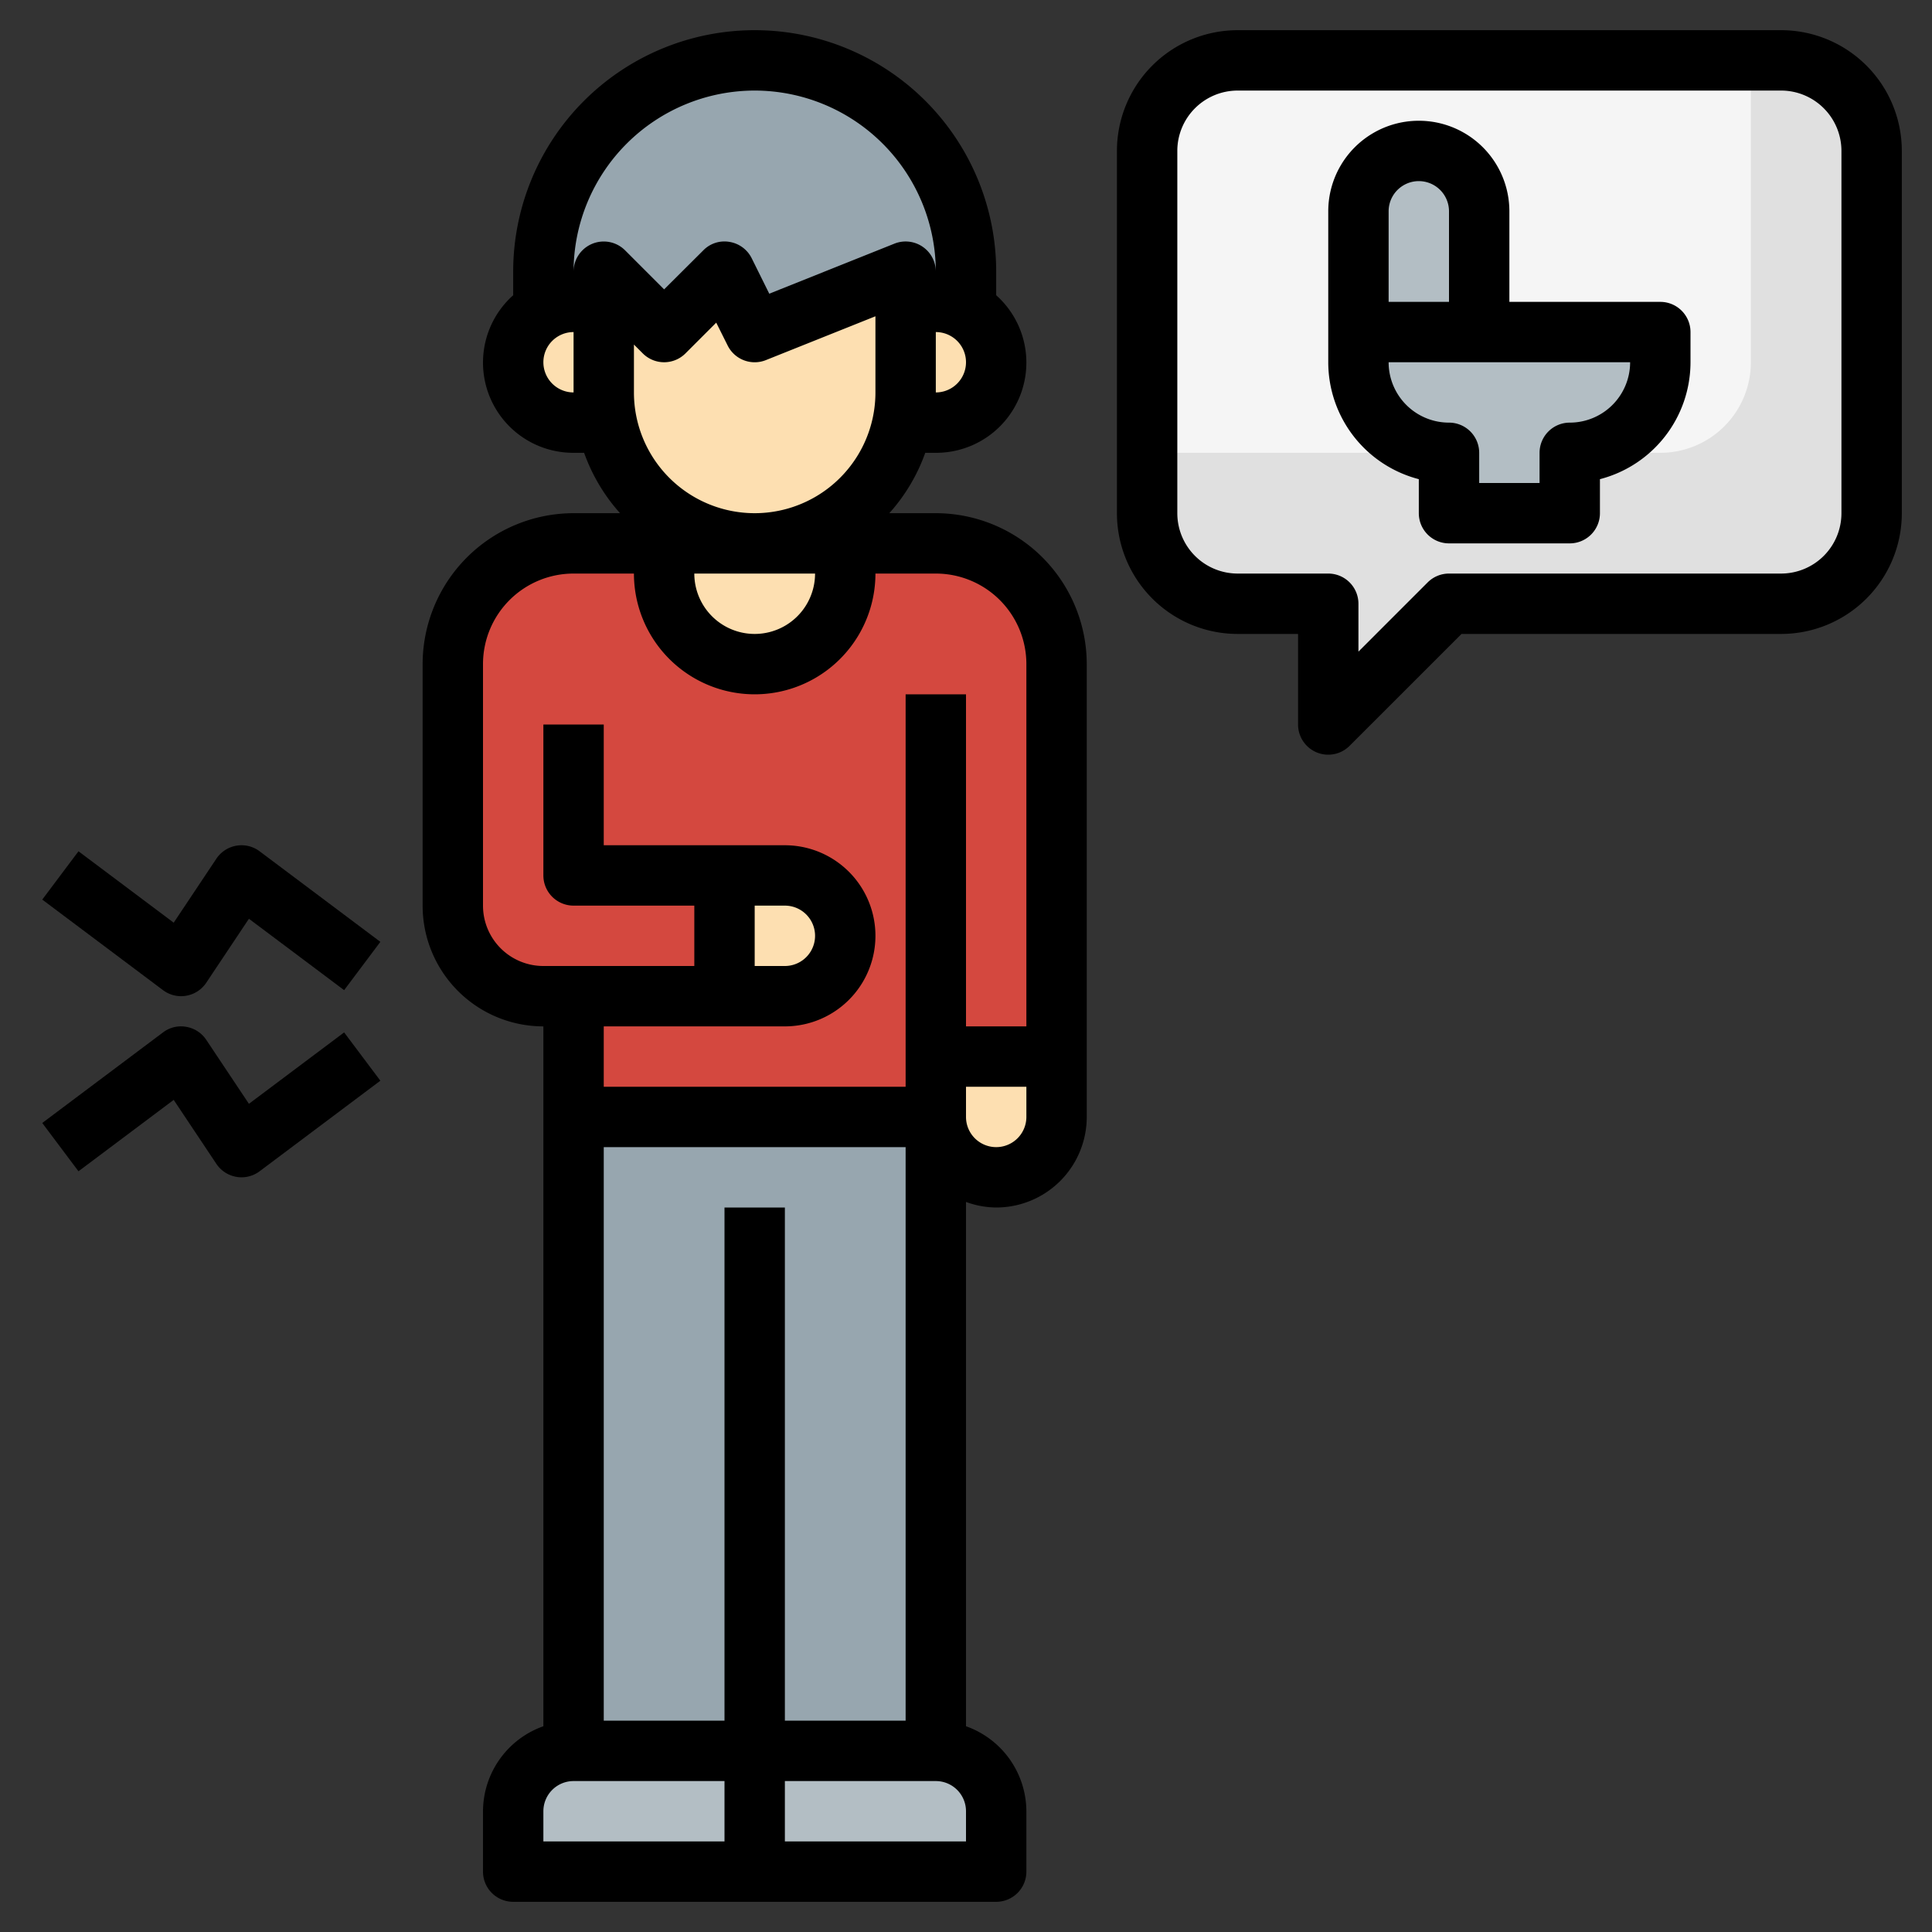 <svg id="Layer_3" height="512" viewBox="0 0 64 64" width="512" xmlns="http://www.w3.org/2000/svg" data-name="Layer 3"><rect x="0" y="0" width="64" height="64" fill="#333333" stroke="none"/><path d="m31 37a2 2 0 0 0 4 0v-15a4 4 0 0 0 -4-4h-12a4 4 0 0 0 -4 4v8a3 3 0 0 0 3 3h1v4z" fill="#d4483f"/><path d="m24 29h2a2 2 0 0 1 2 2 2 2 0 0 1 -2 2h-2z" fill="#fddfb1"/><path d="m25 58h6a2 2 0 0 1 2 2v2h-8z" fill="#b3bec4"/><path d="m25 58h-6a2 2 0 0 0 -2 2v2h8z" fill="#b3bec4"/><path d="m19 37h12v21h-12z" fill="#97a6af"/><path d="m38 17v-12a3 3 0 0 1 3-3h18a3 3 0 0 1 3 3v12a3 3 0 0 1 -3 3h-11l-4 4v-4h-3a3 3 0 0 1 -3-3z" fill="#e0e0e0"/><path d="m41 2a3 3 0 0 0 -3 3v10h17a3 3 0 0 0 3-3v-10z" fill="#f5f5f5"/><g fill="#fddfb1"><path d="m22 18v1a3 3 0 0 0 3 3 3 3 0 0 0 3-3v-1z"/><path d="m35 37a2 2 0 0 1 -2 2 2 2 0 0 1 -2-2v-2h4z"/><path d="m20 9v4a5 5 0 0 0 5 5 5 5 0 0 0 5-5v-4l-5 2-1-2-2 2z"/><path d="m20 13v-3h-1a2 2 0 0 0 0 4h1.1a4.988 4.988 0 0 1 -.1-1z"/></g><path d="m25 2a7 7 0 0 0 -7 7v1.277a1.987 1.987 0 0 1 1-.277h1v-1l2 2 2-2 1 2 5-2v1h1a1.987 1.987 0 0 1 1 .277v-1.277a7 7 0 0 0 -7-7z" fill="#97a6af"/><path d="m31 10h-1v3a4.988 4.988 0 0 1 -.1 1h1.1a2 2 0 0 0 0-4z" fill="#fddfb1"/><path d="m49 11v-4a2 2 0 0 0 -4 0v5a3 3 0 0 0 3 3v2h4v-2a3 3 0 0 0 3-3v-1z" fill="#b3bec4"/><path d="m31 17h-1.54a6.009 6.009 0 0 0 1.19-2h.35a2.989 2.989 0 0 0 2-5.22v-.78a8 8 0 0 0 -16 0v.78a2.989 2.989 0 0 0 2 5.22h.35a6.009 6.009 0 0 0 1.19 2h-1.54a5.006 5.006 0 0 0 -5 5v8a4 4 0 0 0 4 4v23.184a3 3 0 0 0 -2 2.816v2a1 1 0 0 0 1 1h16a1 1 0 0 0 1-1v-2a3 3 0 0 0 -2-2.816v-17.368a2.966 2.966 0 0 0 1 .184 3 3 0 0 0 3-3v-15a5.006 5.006 0 0 0 -5-5zm-4 2a2 2 0 0 1 -4 0zm4-6v-2a1 1 0 0 1 0 2zm-6-10a6.006 6.006 0 0 1 6 6 1 1 0 0 0 -1.371-.929l-4.146 1.658-.583-1.176a1 1 0 0 0 -.735-.54.978.978 0 0 0 -.867.28l-1.298 1.293-1.293-1.293a1 1 0 0 0 -1.707.707 6.006 6.006 0 0 1 6-6zm-7 9a1 1 0 0 1 1-1v2a1 1 0 0 1 -1-1zm3 1v-1.586l.293.293a1 1 0 0 0 1.414 0l1.019-1.019.379.759a1 1 0 0 0 1.266.482l3.629-1.452v2.523a4 4 0 0 1 -8 0zm3 48h-6v-1a1 1 0 0 1 1-1h5zm0-21v17h-4v-19h10v19h-4v-17zm8 21h-6v-2h5a1 1 0 0 1 1 1zm2-24a1 1 0 0 1 -2 0v-1h2zm0-3h-2v-11h-2v13h-10v-2h6a3 3 0 0 0 0-6h-6v-4h-2v5a1 1 0 0 0 1 1h4v2h-5a2 2 0 0 1 -2-2v-8a3 3 0 0 1 3-3h2a4 4 0 0 0 8 0h2a3 3 0 0 1 3 3zm-9-4h1a1 1 0 0 1 0 2h-1z"/><path d="m7.831 28.015a1 1 0 0 0 -.663.43l-1.414 2.12-3.154-2.365-1.2 1.6 4 3a1 1 0 0 0 .6.2.965.965 0 0 0 .169-.015 1 1 0 0 0 .663-.43l1.414-2.12 3.154 2.365 1.2-1.6-4-3a.994.994 0 0 0 -.769-.185z"/><path d="m8.246 36.565-1.414-2.12a1 1 0 0 0 -.663-.43.983.983 0 0 0 -.769.185l-4 3 1.2 1.6 3.154-2.365 1.414 2.12a1 1 0 0 0 .663.43.965.965 0 0 0 .169.015 1 1 0 0 0 .6-.2l4-3-1.2-1.6z"/><path d="m59 1h-18a4 4 0 0 0 -4 4v12a4 4 0 0 0 4 4h2v3a1 1 0 0 0 .617.924.987.987 0 0 0 .383.076 1 1 0 0 0 .707-.293l3.707-3.707h10.586a4 4 0 0 0 4-4v-12a4 4 0 0 0 -4-4zm2 16a2 2 0 0 1 -2 2h-11a1 1 0 0 0 -.707.293l-2.293 2.293v-1.586a1 1 0 0 0 -1-1h-3a2 2 0 0 1 -2-2v-12a2 2 0 0 1 2-2h18a2 2 0 0 1 2 2z"/><path d="m55 10h-5v-3a3 3 0 0 0 -6 0v5a4.005 4.005 0 0 0 3 3.873v1.127a1 1 0 0 0 1 1h4a1 1 0 0 0 1-1v-1.127a4.005 4.005 0 0 0 3-3.873v-1a1 1 0 0 0 -1-1zm-9-3a1 1 0 0 1 2 0v3h-2zm6 7a1 1 0 0 0 -1 1v1h-2v-1a1 1 0 0 0 -1-1 2 2 0 0 1 -2-2h8a2 2 0 0 1 -2 2z"/></svg>